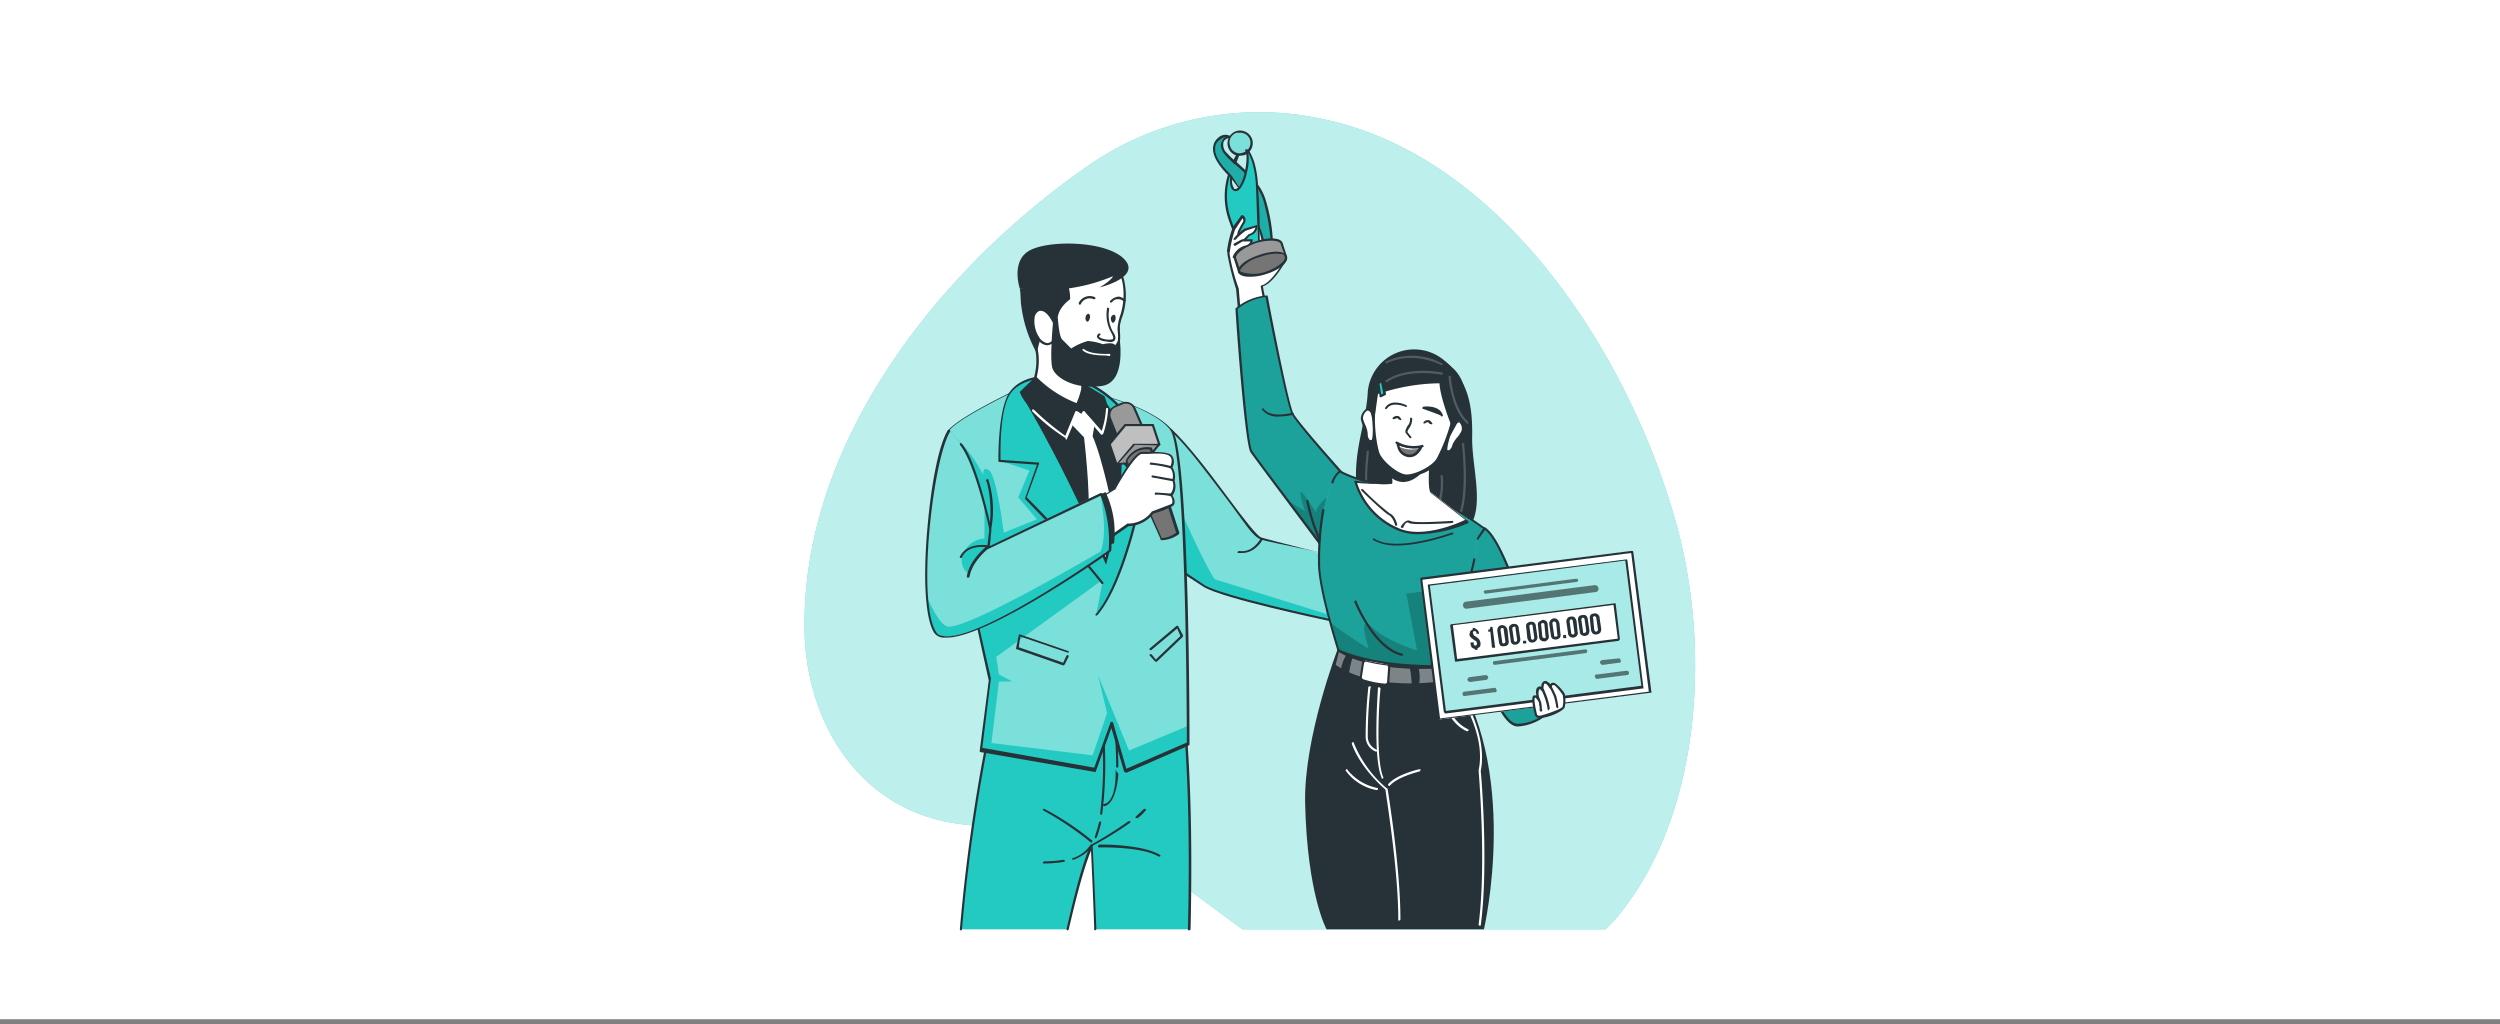 <svg xmlns="http://www.w3.org/2000/svg" xmlns:xlink="http://www.w3.org/1999/xlink" viewBox="0 0 467 191.3"><rect x="0" y="0" width="467" height="191.3" fill="#808080" stroke="none"/><defs><clipPath id="clip-path"><path d="M218.8,80.3c5.6,5.2,15,19.7,16.9,20.3s14.8,3.8,14.8,3.8.7,6.8-2.1,11.4c0,0-20-4.2-23.5-6.4s-9.6-6.4-9.6-6.4Z" style="fill:none"/></clipPath><clipPath id="clip-path-2"><path d="M192.6,71.5s-12.9,5.9-15.3,8.8,7.6,46.6,7.6,46.6l-1.7,13.2,21.3,3.7,3.2-8.7,2.5,8.9,11.8-5.1s0-54.5-3.2-58.6S203.9,72.4,192.6,71.5Z" style="fill:none"/></clipPath><clipPath id="clip-path-3"><path d="M177.3,80.3c-3.3,5.2-6.3,32.2-2.6,37.7s32.6-15.3,32.6-15.3a24.1,24.1,0,0,0-1.6-10.6l-21,10,.3-3.4s-2.7-12.7-5.5-15.9" style="fill:none"/></clipPath><clipPath id="clip-path-4"><path d="M237.6,45.7a35.2,35.2,0,0,0-1.3-7.9c-1.1-4.3-5.4-7-7.2-8.9s-.4-3.5.8-3.2-.8-.8-2.2.2-1.6,3.2,1.6,6.3,6.6,10.4,6.7,13.5Z" style="fill:none"/></clipPath><clipPath id="clip-path-5"><path d="M233.7,26.1a2.1,2.1,0,0,1-1.4,2.7,2.1,2.1,0,0,1-2.7-1.4,2.1,2.1,0,0,1,1.4-2.7A2.2,2.2,0,0,1,233.7,26.1Z" style="fill:none"/></clipPath><clipPath id="clip-path-6"><path d="M252.4,90.4s-9.8-11.2-10.9-13.1-4.9-22-4.9-22a9.8,9.8,0,0,0-5.6,2.4s1.6,25,2.8,26.6,14,18.8,14,18.8Z" style="fill:none"/></clipPath><clipPath id="clip-path-7"><path d="M247.2,95.2a51.5,51.5,0,0,0-.8,9.8c-.1,5.5,4.5,19.3,4.5,19.3a66.8,66.8,0,0,0,18.4,3.9s4.3-13.9,6.7-22.6c1-3.9,1.6-6.7,1.3-6.9-13.7-10-20.1-6.8-27-10.7a3.5,3.5,0,0,0-1.4,2" style="fill:none"/></clipPath><clipPath id="clip-path-8"><path d="M261.1,82.8h0a1.1,1.1,0,0,0,.1.5,2.2,2.2,0,0,0,2,1.8c1.5.2,2.3-1.8,2.3-1.8A5.6,5.6,0,0,1,261.1,82.8Z" style="fill:none"/></clipPath><clipPath id="clip-path-9"><path d="M275.4,104.5a30.3,30.3,0,0,1-2.9,8.3c3.4,7.2,7,22.8,11,22.6a8.5,8.5,0,0,0,6.3-3.1s-7.5-30.4-12.5-33.6a19.9,19.9,0,0,0-1.2,1.9" style="fill:none"/></clipPath></defs><title>Perks</title><g id="Plant"><rect width="467" height="190.39" style="fill:#fff"/><g id="freepik--background-simple--inject-2"><g style="opacity:0.7;isolation:isolate"><path d="M157,60.8s-11.7,30.1,4.7,60.3,50,46.3,77,60,55,7,68.3-15.4-4.9-38.4-5-70.3S306.8,55,289.5,28,229.8-5,197.7,15,157,60.8,157,60.8Z" style="fill:#fff"/></g><path d="M178.5,153.8c5.9.9,12.1.8,18.1,1.6,15.1,1.9,24.6,10.3,35.5,18.2h67.8l1.5-1.5c16.5-19,18.2-50.8,11.8-74-8.5-31-32.1-68.6-65.8-75.8a56,56,0,0,0-43.3,8.1c-28.1,19.1-54.7,52.2-53.8,87.9C150.8,135.4,160.8,151.2,178.5,153.8Z" style="fill:#23cac2"/><g style="opacity:0.7;isolation:isolate"><path d="M178.5,153.8c5.9.9,12.1.8,18.1,1.6,15.1,1.9,24.6,10.3,35.5,18.2h67.8l1.5-1.5c16.5-19,18.2-50.8,11.8-74-8.5-31-32.1-68.6-65.8-75.8a56,56,0,0,0-43.3,8.1c-28.1,19.1-54.7,52.2-53.8,87.9C150.8,135.4,160.8,151.2,178.5,153.8Z" style="fill:#fff"/></g></g><g id="freepik--character-1--inject-2"><path d="M218.8,80.3c5.6,5.2,15,19.7,16.9,20.3s14.8,3.8,14.8,3.8.7,6.8-2.1,11.4c0,0-20-4.2-23.5-6.4s-9.6-6.4-9.6-6.4Z" style="fill:#23cac2"/><g style="clip-path:url(#clip-path)"><g style="opacity:0.4;isolation:isolate"><path d="M247.8,114.7l-20.9-6.5c-1.9-2.7-6.9-14-6.9-14L217,92l1.8-11.7c5.6,5.2,15,19.7,16.9,20.3s14.8,3.8,14.8,3.8h0C246.7,107,247.8,114.7,247.8,114.7Z" style="fill:#fff"/></g></g><path d="M248.4,116h-.1c-.8-.2-20-4.2-23.5-6.4s-9.6-6.4-9.6-6.4-.1-.1-.1-.2l3.5-22.7v-.2h.2c3,2.8,7,8,10.4,12.6s5.6,7.4,6.4,7.7,14.8,3.8,14.9,3.8.1.1.1.2.7,6.9-2.2,11.5Zm-32.9-13.1,9.5,6.4c3.3,2,21.5,5.9,23.3,6.3,2.5-4.2,2.1-10,2-11s-13-3.2-14.7-3.8-3.1-3.2-6.6-7.8-7.1-9.5-10.1-12.3Z" style="fill:#263238"/><path d="M186.6,128.1a333.7,333.7,0,0,0-7.1,45.5h19.9s2.4-11.1,4.5-15.7c0,0,.4,7.8.7,15.7h17.5c.9-35.4-2-48.4-2-48.4Z" style="fill:#23cac2"/><path d="M199.4,173.8h0l-.2-.2c.1-.1,2.4-11.2,4.5-15.7l.3-.2c0,.1.1.1.1.2s.4,7.9.7,15.7l-.2.2a.2.2,0,0,1-.2-.2c-.2-6.3-.5-12.5-.6-14.7-2,4.8-4.1,14.7-4.2,14.8S199.5,173.8,199.4,173.8Z" style="fill:#263238"/><path d="M179.5,173.8h0a.2.2,0,0,1-.2-.2,331.3,331.3,0,0,1,7.1-45.5l.2-.2L220,125l.3.2c0,.1,2.9,13.4,2.1,48.4-.1.1-.1.2-.3.2a.2.2,0,0,1-.2-.2c.8-32.8-1.7-46.5-2-48.1l-33.1,2.8a330.8,330.8,0,0,0-7.1,45.3A.2.2,0,0,1,179.5,173.8Z" style="fill:#263238"/><path d="M212.3,152.8h-.2a.4.4,0,0,1,.1-.3l1.5-1.4h.3a.2.2,0,0,1,0,.3,7.5,7.5,0,0,1-1.6,1.5C212.4,152.8,212.4,152.8,212.3,152.8Z" style="fill:#263238"/><path d="M216.5,160h-.1c-3.1-1.9-11-1.7-11.1-1.7a.2.2,0,0,1-.2-.2c0-.2.1-.2.2-.3s8.1-.1,11.4,1.9a.2.2,0,0,1,0,.3Z" style="fill:#263238"/><path d="M203.9,157.4h-.1a57.7,57.7,0,0,0-8.9-6,.4.4,0,0,1-.1-.3h.3A53.6,53.6,0,0,1,204,157a.2.2,0,0,1,0,.3Z" style="fill:#263238"/><path d="M195,161.3c-.1,0-.2,0-.2-.2l.2-.2a23.1,23.1,0,0,0,3.7-.3.2.2,0,0,1,.2.2c0,.1,0,.2-.2.2a22.2,22.2,0,0,1-3.7.3Z" style="fill:#263238"/><path d="M200.5,160.7l-.2-.2c-.1-.1,0-.2.1-.2a6.2,6.2,0,0,0,3.3-2.5h.1a74.9,74.9,0,0,0,7-4.4h.3a.2.2,0,0,1,0,.3,70.6,70.6,0,0,1-7,4.3,7.5,7.5,0,0,1-3.6,2.6Z" style="fill:#263238"/><path d="M204.7,156.6h-.1a.4.4,0,0,1-.1-.3,27.6,27.6,0,0,0,.8-2.7l.2-.2c.1,0,.2.2.2.3a27.6,27.6,0,0,1-.8,2.7Z" style="fill:#263238"/><path d="M205.7,152.2h0c-.1,0-.2-.2-.2-.3a68.9,68.9,0,0,0,.1-16.5.2.2,0,0,1,.2-.2l.3.2a74.8,74.8,0,0,1-.2,16.6A.2.2,0,0,1,205.7,152.2Z" style="fill:#263238"/><path d="M206.2,150.6l-.2-.2a.2.2,0,0,1,.2-.2c2-.4,2.2-4.2,2.2-5.7s.1-.2.3-.2h0c.1,0,.2.1.2.3s-.3,5.5-2.6,6Z" style="fill:#263238"/><path d="M208.7,143.4h0a.2.2,0,0,1-.2-.2c0-2.1-.1-4.3-.3-6.8,0-.2.1-.3.2-.3a.2.2,0,0,1,.2.2q.3,3.8.3,6.9A.2.2,0,0,1,208.7,143.4Z" style="fill:#263238"/><path d="M192.6,71.5s-12.9,5.9-15.3,8.8,7.6,46.6,7.6,46.6l-1.7,13.2,21.3,3.7,3.2-8.7,2.5,8.9,11.8-5.1s0-54.5-3.2-58.6S203.9,72.4,192.6,71.5Z" style="fill:#23cac2"/><g style="clip-path:url(#clip-path-2)"><g style="opacity:0.4;isolation:isolate"><path d="M210.9,140.2l-5.8-14.1,1.7,7.1-2.7,7.9-18.9-2.3,1.4-11.5h2.5l-2.5-1.3-.5-3.3,20.7-15c3.3-2.5,5.7-13,5.7-13l-13.8,6.9L195,96.5l-3.4-3.6,2.3-6.4-7.3-.5,5.7,1.9-2.1,5,3.5,4.1-6.2,2.5s-1.3-10.6-2.7-11.6-1.1.8-1.1.8c-2.6-4.7-4.8-6.9-6.7-7.9l.3-.5c2.4-2.9,15.3-8.8,15.3-8.8,11.3.9,23,4.6,26.2,8.8s3.1,43.5,3.1,55.3Z" style="fill:#fff"/></g></g><path d="M210.2,144.2H210l-2.4-8.2-2.9,8.1c0,.1-.1.2-.2.1l-21.3-3.7a.2.2,0,0,1-.2-.2l1.7-13.2c-.5-2.3-10-43.8-7.6-46.7s14.9-8.6,15.4-8.9h.1c11.7.9,23.2,4.8,26.4,8.9s3.2,56.5,3.2,58.7l-.2.2-11.7,5.1Zm-2.5-9.3h.2l2.5,8.7,11.3-4.9c0-3-.1-54.4-3.1-58.4s-14.4-7.8-26-8.7c-.8.4-12.9,6-15.2,8.7s4.9,34.3,7.7,46.4h0l-1.6,13,20.9,3.7,3.1-8.6Z" style="fill:#263238"/><path d="M205.9,108.9a204.9,204.9,0,0,0-14.3-16l2.3-6.4-7.3-.5s-.1-9.4,2-12.6,7-3.1,7-3.1,11.6-2.7,19.4,14.9l-4.9,1.2,3.5,4s-3.2,17.8-8.8,24.3" style="fill:#23cac2"/><path d="M204.8,115h-.1a.2.2,0,0,1,0-.3c5.2-6.1,8.4-22.7,8.7-24.1l-3.5-3.9c0-.1-.1-.2,0-.2s0-.1.1-.2l4.7-1.2c-7.6-16.9-19-14.5-19.1-14.5h0c-.1,0-4.9,0-6.9,3s-1.8,11-1.8,12.3l7,.5h.2v.2l-2.3,6.3a194.9,194.9,0,0,1,14.3,15.9c.1.1,0,.2-.1.3h-.2c-5.9-7.5-14.3-15.8-14.3-15.9v-.2l2.2-6.2-7-.5a.2.2,0,0,1-.2-.2c0-.4-.1-9.5,2-12.7s6.6-3.2,7.1-3.2h0c.7-.1,12.1-2.1,19.6,15,.1,0,.1.1,0,.2H215l-4.5,1.2,3.3,3.7v.2c0,.2-3.2,17.9-8.8,24.4Z" style="fill:#263238"/><path d="M190.5,73.2a262.7,262.7,0,0,1,16.1,32.3s8.8-29.9-4.2-32.9Z" style="fill:#263238"/><path d="M193.1,63.7s2.1,3.7-.8,9.8A16.9,16.9,0,0,0,203,75.3a10.2,10.2,0,0,1-.2-7.4C204.2,64.3,196.2,59.7,193.1,63.7Z" style="fill:#fff"/><path d="M200.4,75.8a18.5,18.5,0,0,1-8.2-2.1.4.4,0,0,1-.1-.3c2.8-5.9.8-9.6.8-9.6v-.2c1.8-2.3,4.9-1.9,7.2-.6s3.6,3.1,2.9,5a9.8,9.8,0,0,0,.2,7.2c0,.1,0,.2-.1.2H203Zm-7.8-2.4a16.6,16.6,0,0,0,10.1,1.8,10.1,10.1,0,0,1-.1-7.3c.6-1.7-.9-3.5-2.7-4.5s-5-1.6-6.6.3C193.7,64.4,195.1,68,192.6,73.4Z" style="fill:#263238"/><path d="M192.3,58.4c-.9-9,1.9-10.1,4.8-10.9,4.7-1.2,12.1.3,12.8,5.4s-.7,6-.9,8,.6,2.2-.8,5.6-2.5,5.8-6.4,4.6a12.6,12.6,0,0,1-3.3-1.6" style="fill:#fff"/><path d="M203.3,71.5a3.9,3.9,0,0,1-1.5-.2,13.5,13.5,0,0,1-3.4-1.7.2.2,0,0,1-.1-.3h.3a12.6,12.6,0,0,0,3.3,1.6c3.7,1.2,5.2-2.4,6.1-4.5a7.6,7.6,0,0,0,.8-4.4,4,4,0,0,1,0-1.1,9.5,9.5,0,0,1,.4-1.8,12.6,12.6,0,0,0,.5-6.2,5.5,5.5,0,0,0-2.6-3.8c-2.5-1.7-6.7-2.2-9.9-1.4s-5.6,1.5-4.7,10.7c0,.1-.1.2-.2.3a.2.2,0,0,1-.2-.2c-.9-9.6,2.3-10.5,4.9-11.2a13.8,13.8,0,0,1,10.4,1.5,5.7,5.7,0,0,1,2.7,4.1,12.3,12.3,0,0,1-.5,6.4,7.5,7.5,0,0,0-.4,1.6V62a8.4,8.4,0,0,1-.8,4.6C207.6,68.4,206.3,71.5,203.3,71.5Z" style="fill:#263238"/><path d="M201.7,56.9h-.1a.4.4,0,0,1-.1-.3,2.3,2.3,0,0,1,3-1.1c.1.1.2.2.1.3s-.2.1-.3.1a1.8,1.8,0,0,0-2.4.9C201.9,56.9,201.8,56.9,201.7,56.9Z" style="fill:#263238"/><path d="M207.6,56.5h-.2c-.1-.1-.1-.3,0-.3a2.4,2.4,0,0,1,1.6-.8,2.4,2.4,0,0,1,1.2.6c.1.1.1.3,0,.3a.2.2,0,0,1-.3,0,1.4,1.4,0,0,0-.9-.4,1.3,1.3,0,0,0-1.3.6Z" style="fill:#263238"/><path d="M203.6,59.4c-.1.4-.3.7-.5.7a.7.7,0,0,1-.3-.8.7.7,0,0,1,.5-.7C203.5,58.6,203.7,59,203.6,59.4Z" style="fill:#263238"/><path d="M208.4,59.6c-.1.4-.3.7-.5.7s-.4-.4-.4-.8.3-.7.6-.7S208.4,59.2,208.4,59.6Z" style="fill:#263238"/><path d="M190.5,53.9c.2,1.1.1,2.3.3,3.4a24.2,24.2,0,0,0,2.9,8.7s.8-5.7,3.9-6.7c0,0,0-1.7,2.3-3.4a8.4,8.4,0,0,0-.4-2.7Z" style="fill:#263238"/><path d="M207,57.7a6.8,6.8,0,0,0,.6,4.2c1.2,1.9.2,2.1-1.6,1.6s-.7-1-.7-1" style="fill:#fff"/><path d="M207.4,63.9l-1.4-.2c-.7-.2-1-.5-1.1-.8a1,1,0,0,1,.3-.6h.3c.1.1.1.3,0,.3l-.2.2c0,.1.1.3.8.5s1.7.2,1.8,0,.1-.4-.4-1.3a6.8,6.8,0,0,1-.7-4.4c0-.1.1-.2.2-.1a.2.2,0,0,1,.2.2,6.5,6.5,0,0,0,.6,4.1c.6.9.7,1.4.4,1.8A1,1,0,0,1,207.4,63.9Z" style="fill:#263238"/><path d="M197.1,60.7s-1.2-3.3-3-2.8-1.1,4.3.2,5.7,2.3.3,2.3.3" style="fill:#fff"/><path d="M195.6,64.5h0a2.2,2.2,0,0,1-1.5-.8,5.8,5.8,0,0,1-1.2-4.7,1.8,1.8,0,0,1,1.1-1.3c2-.5,3.2,2.7,3.3,2.9s-.1.2-.2.3a.2.2,0,0,1-.2-.2c-.1,0-1.2-3-2.8-2.6a1.6,1.6,0,0,0-.8,1,5.5,5.5,0,0,0,1.1,4.3,2.5,2.5,0,0,0,1.2.7h0a1.4,1.4,0,0,0,.9-.4.2.2,0,0,1,.3,0V64A2.2,2.2,0,0,1,195.6,64.5Z" style="fill:#263238"/><path d="M197.6,59.3s.2,3.5.8,4.1l1.7,1.7a11.5,11.5,0,0,1,3.1-1.4,9.9,9.9,0,0,1,2.8.6s2-.5,2.3.2a2.9,2.9,0,0,0,.7-2.2s1.8,9.1-3.2,9.8-8.6-1.5-9.2-3.3.2-9.6.2-9.6Z" style="fill:#263238"/><path d="M206.5,66.4c-1.2,0-3.3-.1-4.2-.9a.5.5,0,0,1-.1-.3h.3c1.2,1.1,4.7.9,4.7.9a.2.2,0,0,1,.2.2c0,.1,0,.2-.2.2Z" style="fill:#fff"/><path d="M190.5,53.9s-1.8-5.3,2-7.2S206.7,45,210,48.4s-4.6,5.3-4.6,5.3,2.2-1.3,2.5-2.1A33.4,33.4,0,0,1,190.5,53.9Z" style="fill:#263238"/><path d="M193.5,70.3a21.7,21.7,0,0,0,7.6,5,15.1,15.1,0,0,0,1.1-3.8l4.1,2.5a6.7,6.7,0,0,1,.2,5.2l-4.8-2.8-3.4,4s-6.6-3.5-7.8-7.2Z" style="fill:#263238"/><path d="M199.1,81.9c-.1,0-.1,0-.1-.1a34.8,34.8,0,0,1-6.2-5v-.3h.3a47.9,47.9,0,0,0,5.9,4.9l1.9-4.6h.3l.8.5.3-.5h.1c.1,0,.2,0,.2.1l3.2,3.6a16.4,16.4,0,0,0,.8-4.1.2.2,0,1,1,.4,0,18.4,18.4,0,0,1-.9,4.6l-.2.2h-.2l-3.2-3.7-.2.4a.1.1,0,0,1-.1.1H202l-.8-.5-1.9,4.5-.2.2Z" style="fill:#fff"/><path d="M200.1,79.2l2.4,2.5s1.2,10.2.8,14.8l3.2,7.6,1.6-7.8s-2.1-10.6-4-14.8l.4-2.4-2-2.3-.4.7-1-.6Z" style="fill:#fff"/><path d="M198.7,124.3h-.1l-8.6-3a.2.2,0,0,1-.2-.2l.5-2.4c0-.1,0-.1.1-.2h.1l9,3.1c.1,0,.2.2.2.3h-.3l-8.8-3-.3,2,8.3,2.9.6-1.3c.1-.1.2-.2.3-.1a.2.2,0,0,1,.1.3l-.7,1.4Z" style="fill:#263238"/><path d="M215.9,123.6h-.1l-1-1.1a.2.2,0,0,1,0-.3h.3l.8,1,4.6-4.4-.6-1.4-4.8,4a.2.2,0,0,1-.3,0c-.1-.1-.1-.3,0-.3l5-4.2h.2a.1.1,0,0,1,.1.1l.9,1.7a.4.4,0,0,1-.1.3l-4.8,4.6Z" style="fill:#263238"/><path d="M208.8,82.1,207.3,78a1.8,1.8,0,0,1,.7-2l2-.8a1.8,1.8,0,0,1,1.9,1l1.6,3.7Z" style="fill:#999"/><path d="M208.8,82.3h-.2l-1.5-4.1a1.9,1.9,0,0,1,.8-2.2,7.2,7.2,0,0,1,2-.9,2,2,0,0,1,2.2,1.1l1.6,3.7c.1.1,0,.2-.1.3l-4.7,2.2Zm1.6-6.9H210l-1.9.8a1.6,1.6,0,0,0-.6,1.8l1.5,3.8,4.2-2-1.5-3.5A1.4,1.4,0,0,0,210.4,75.4Z" style="fill:#263238"/><polygon points="207.2 82.9 210.2 79.4 215.3 79.4 216.5 83 212.7 85.2 208.5 86.8 207.2 82.9" style="fill:#bfbfbf"/><path d="M208.4,87.1,207,82.9l3.1-3.7h5.4l1.3,3.9-4,2.2Zm-.9-4.1,1.2,3.5,3.9-1.5,3.7-2.1-1.1-3.3h-4.9Z" style="fill:#263238"/><polygon points="208.5 86.8 211.9 82.9 216.5 83 213.9 86.2 208.5 86.8" style="fill:#999"/><path d="M208.5,87h-.2c0-.1,0-.2.1-.2l3.3-3.9h5v.2l-2.6,3.2h-.2l-5.3.6Zm3.5-3.9-3,3.4,4.8-.5,2.3-2.8Z" style="fill:#263238"/><path d="M210.4,86.1a4.2,4.2,0,0,1,4.6-2.3l5,15.8a5.2,5.2,0,0,1-3.1,1.1Z" style="fill:#757575"/><path d="M217.3,100.9h-.5v-.2l-6.5-14.5V86a4.4,4.4,0,0,1,4.8-2.4c.1,0,.1,0,.1.1l5.1,15.8a.4.4,0,0,1-.1.3A5.9,5.9,0,0,1,217.3,100.9Zm-.3-.4a4.5,4.5,0,0,0,2.7-1L214.8,84a4,4,0,0,0-4.2,2.1Z" style="fill:#263238"/><path d="M202.4,94.7l5.7-3.3s3.8-6.9,5.2-6.9,4.8-.2,5.5.7,0,2,0,2a3.2,3.2,0,0,1,.4,2.5,2.8,2.8,0,0,1-.4,2.7s1,1.4,0,2l-3.4,1.3a6.2,6.2,0,0,1-4.7,2.3l-5.6,3.9Z" style="fill:#fff"/><path d="M205.1,102.1h-.2l-2.7-7.2a.4.4,0,0,1,.1-.3l5.7-3.2c.7-1.3,3.8-7,5.3-7h1.1c2.2,0,4,.1,4.5.7a2,2,0,0,1,.1,2.2,3.2,3.2,0,0,1,.4,2.5,3,3,0,0,1-.4,2.8,1.8,1.8,0,0,1,.4,1.4c-.1.3-.2.5-.5.6a14,14,0,0,1-3.4,1.3,6.2,6.2,0,0,1-4.7,2.4l-5.6,3.9Zm-2.4-7.3,2.5,6.8,5.4-3.8h.2a5.5,5.5,0,0,0,4.4-2.3h.1l3.4-1.3c.2-.1.3-.2.3-.4a1.6,1.6,0,0,0-.4-1.2v-.3a2.5,2.5,0,0,0,.4-2.5c-.1-.1-.1-.1,0-.2a2.5,2.5,0,0,0-.4-2.2v-.2c0-.1.6-1.2,0-1.9s-2.7-.6-4.2-.5h-1.1c-1,0-3.6,4.1-5,6.7h-.1Z" style="fill:#263238"/><path d="M205.6,92.4l.9-.5a17.6,17.6,0,0,1,1.6,9.6l-4,1Z" style="fill:#263238"/><path d="M177.3,80.3c-3.3,5.2-6.3,32.2-2.6,37.7s32.6-15.3,32.6-15.3a24.1,24.1,0,0,0-1.6-10.6l-21,10,.3-3.4s-2.7-12.7-5.5-15.9" style="fill:#23cac2"/><g style="clip-path:url(#clip-path-3)"><g style="opacity:0.4;isolation:isolate"><path d="M205.6,103s-25.6,15.1-28.7,14c-1.2-.4-2.5-2.8-3.8-5.5-.7-10.1,1.7-27.2,4.2-31.2l2.2,2.5c1.7,1.9,3.3,7.4,4.4,11.4v6.4a4.5,4.5,0,0,0-3.9,2.7,3,3,0,0,0,.7,3.7,28.6,28.6,0,0,1,4.2-5l20.6-9.8C206,94.8,206.8,99.7,205.6,103Z" style="fill:#fff"/></g></g><path d="M176.9,119.1h-.8a2.2,2.2,0,0,1-1.6-.9c-1.6-2.5-2.1-9.6-1.3-19.1s2.3-16.3,3.9-18.8h.3a.4.4,0,0,1,.1.3c-3.2,5-6.3,32-2.6,37.5.2.4.6.6,1.3.7,6.5,1.2,29.4-14.9,30.9-16a23.5,23.5,0,0,0-1.5-10.2l-20.9,9.9h-.2c0-.1-.1-.1-.1-.2l.4-3.4c-.1-.7-2.8-12.7-5.5-15.8v-.3h.3c2.9,3.3,5.5,15.5,5.6,16.1h0l-.3,3.1,20.7-9.9h.3a26.1,26.1,0,0,1,1.7,10.7c-.1.1-.1.1-.1.2S184.7,119.1,176.9,119.1Z" style="fill:#263238"/><path d="M218.8,87.5h-.1a18.8,18.8,0,0,0-3.8-.7c-.1,0-.2-.1-.1-.2a.2.2,0,0,1,.2-.2c3.2.4,3.9.7,3.9.8s.1.2.1.3Z" style="fill:#263238"/><path d="M219.2,89.9h-.1l-3.8-.7a.2.2,0,0,1,0-.4l3.9.7a.2.2,0,0,1,.2.2C219.3,89.8,219.3,89.9,219.2,89.9Z" style="fill:#263238"/><path d="M218.8,92.7h0a14.3,14.3,0,0,0-2.9-.3c-.1.1-.2,0-.2-.2a.2.2,0,0,1,.2-.2l2.9.2.2.3A.2.2,0,0,1,218.8,92.7Z" style="fill:#263238"/><path d="M185,98.9h0l-.2-.2c.7-5.2-.5-8.9-.6-8.9s.1-.3.2-.3h.2a19,19,0,0,1,.6,9.1Z" style="fill:#263238"/><path d="M180.8,107.9h0a.2.2,0,0,1-.2-.2c.4-2.6,2.6-4.7,3.5-5.5-1-.1-3.5-.1-4.4,1.9-.1.2-.2.2-.3.1s-.2-.1-.1-.2c1.4-2.9,5.4-2.1,5.4-2.1s.1.1.2.2v.2c-.1,0-3.3,2.4-3.8,5.5C181,107.9,180.9,107.9,180.8,107.9Z" style="fill:#263238"/><path d="M232,103.3h-.7c-.1,0-.2-.1-.1-.2l.2-.2c2.6.5,4-2.2,4.1-2.3h.3a.2.2,0,0,1,0,.3S234.5,103.3,232,103.3Z" style="fill:#263238"/><path d="M252.7,107.3a13,13,0,0,0-.3-1.8l-2-.4s-3.5,3.4-1.5,9.6l1.6.5S253.3,114.6,252.7,107.3Z" style="fill:#263238"/><path d="M256.3,107.6l-4.6-1.2a8.5,8.5,0,0,0-1.5,6.6l5.1.4" style="fill:#fff"/><path d="M255.3,113.7h0l-5.2-.5-.2-.2c-.5-4.3,1.5-6.6,1.6-6.7h.2l4.6,1.2c.1,0,.2.2.2.3h-.3l-4.4-1.2a8.5,8.5,0,0,0-1.5,6.2l5,.4c.2,0,.2.1.2.3A.2.2,0,0,1,255.3,113.7Z" style="fill:#263238"/><path d="M255.3,108a2.7,2.7,0,0,1,.9-1.2,5.7,5.7,0,0,1,1.6-1.1,7.6,7.6,0,0,1,2-.6l1.8-.4,1.2-.4,2.2-1a1,1,0,0,1,.2,1.6l-.8.6-1.5.7a1.2,1.2,0,0,0-.7.5v.3h0a1.1,1.1,0,0,0,0,.8l.2.2h0l.2.2a3.9,3.9,0,0,0,1.1.6h0a4.9,4.9,0,0,0,1.7.6h0l.7.2,1.7.3H269l1.2.3c1.1.2,1.8.7,1.5,1.3s-.8.5-1.7.4l-1.3-.2h-2.9l-.2.4c-.1,0,.1.2.4.3h0a10.6,10.6,0,0,0,2.5.9l1.2.4,1.1.3c1.8.4,1,1.5.3,1.7a5.4,5.4,0,0,1-1.9-.3l-1.2-.3-.6-.2-2.2-.4H265l-.3.5.2.2h0a10.7,10.7,0,0,0,2.1,1.3l1.2.5c.6.3.8.5.8.9s-.8.7-1.6.5a6.4,6.4,0,0,1-1.8-.6h0l-.3-.2a6,6,0,0,0-1.6-.8h-.4l-.4.2.4.3h0a6.3,6.3,0,0,0,1.2,1.1h0l1,.8a1.1,1.1,0,0,1,.3.7c-.2.5-.7.4-1.4.2l-1-.6-.7-.6a7.1,7.1,0,0,0-1.4-1l-.6-.4-1.6-.9H259l-1.5-.5a7.5,7.5,0,0,1-2.8-1.8c-.5-.5-.5-1.6-.4-2.8" style="fill:#fff"/><path d="M265.2,120.6l-.8-.2-1.2-.6a4.6,4.6,0,0,1-.7-.7,6,6,0,0,0-1.3-.9l-.2-.2-.4-.2-1.6-1h-.1l-1.5-.5a7.7,7.7,0,0,1-2.8-1.9c-.5-.5-.6-1.5-.5-2.9l.3-.2c.1,0,.2.1.2.3a3.1,3.1,0,0,0,.3,2.5,6.8,6.8,0,0,0,2.6,1.8l1.6.5h.1l1.6.9.4.3h.2a7.1,7.1,0,0,1,1.4,1,1.3,1.3,0,0,0,.7.6l1,.6c.4.1.8.2.9.1h.2a.8.8,0,0,0-.2-.5l-1-.8-1.3-1.1-.4-.4V117h.1l.4-.2h.5l1.7.8.3.2a4.8,4.8,0,0,0,1.8.6,1.5,1.5,0,0,0,1.2-.1c.1,0,.1-.1.1-.2s-.1-.4-.7-.7a3.4,3.4,0,0,1-1.2-.6,7.4,7.4,0,0,1-2.1-1.3h-.3a.2.2,0,0,1,0-.3l.4-.5h.4l2.1.4.6.2h.7l.5.2a7.4,7.4,0,0,0,1.9.3.9.9,0,0,0,.6-.7c0-.3-.4-.5-1-.6l-1.1-.3-1.2-.4a12.5,12.5,0,0,1-2.5-.9c-.4-.2-.5-.3-.5-.5h0V112l.2-.2h3l1.2.2h.1c1,.1,1.3.2,1.5-.3s.1-.3,0-.3-.3-.5-1.4-.7l-1.2-.3h-1.2L266,110l-.7-.2a6.4,6.4,0,0,1-1.8-.6l-1.2-.7-.2-.2h0l-.2-.3a1.1,1.1,0,0,1,0-.8h0c0-.1.1-.2.1-.3h.1a1.8,1.8,0,0,1,.7-.5l.5-.2,1-.5.8-.6c.2-.2.3-.4.2-.6a.9.9,0,0,0-.3-.6l-2.1,1-1.2.4-1.8.4a6.6,6.6,0,0,0-2,.6,5.7,5.7,0,0,0-1.6,1.1,4.4,4.4,0,0,0-.8,1.1h-.3c-.1-.1-.2-.2-.1-.3a3.8,3.8,0,0,1,.9-1.3,7.8,7.8,0,0,1,1.8-1.1,6.6,6.6,0,0,1,2-.6l1.8-.4,1.1-.4,2.2-1h.2a1.8,1.8,0,0,1,.7.9,1.3,1.3,0,0,1-.4,1,2.4,2.4,0,0,1-.9.6l-1,.5-.5.3c-.2,0-.4.2-.6.4v.2h0c-.1.2,0,.4,0,.6s.1.1.1.2h.2a2.7,2.7,0,0,0,1,.6l1.8.6.7.2,1.6.2,1.3.2,1.2.2c1,.3,1.5.6,1.7,1a.8.8,0,0,1,0,.7c-.4.7-1,.7-1.9.5h-.1l-1.2-.2h-2.8v.2h.2a11.7,11.7,0,0,0,2.4.9l1.2.4,1.1.3c1.1.2,1.3.6,1.3,1a1.3,1.3,0,0,1-.9,1.1,4.8,4.8,0,0,1-2.1-.3l-.5-.2h-.7l-.6-.2-2.1-.4h-.1v.2h0l2,1.3,1.2.5c.6.3,1,.5,1,1.2s-.1.3-.2.5a2.1,2.1,0,0,1-1.6.1,6,6,0,0,1-1.9-.6l-.3-.3-1.6-.7h-.4l.2.2,1.2,1,1,.9a1,1,0,0,1,.4.9.8.8,0,0,1-.4.4ZM262.4,108h0Z" style="fill:#263238"/><path d="M259.3,111.2a.2.2,0,0,1-.2-.2c-.1-.1,0-.2.1-.2,2.3-.2,2.8-2.5,2.9-2.6a.2.2,0,1,1,.4,0c0,.1-.7,2.8-3.2,3Z" style="fill:#263238"/></g><g id="freepik--character-2--inject-2"><path d="M270.2,67.7c4.1,3.6,4.9,8.2,4.8,13.9s2.4,12.9-.6,17-18.9,3.3-20.6-4.9,1.4-14.2,1.7-20.5A8.7,8.7,0,0,1,270.2,67.7Z" style="fill:#263238"/><g style="opacity:0.2;isolation:isolate"><path d="M271.8,97.7h-.1a.2.2,0,0,1,0-.3c2.7-2.8,1.4-14.3,1.4-14.4s0-.3.2-.3l.2.2c0,.5,1.4,11.8-1.5,14.8Z" style="fill:#fff"/></g><g style="opacity:0.2;isolation:isolate"><path d="M267.9,95.7h-.1a.2.2,0,0,1,0-.3c1.7-1.9,1.3-6.5,1.3-6.5a.2.2,0,0,1,.2-.2l.2.2c.1.2.4,4.7-1.4,6.8Z" style="fill:#fff"/></g><g style="opacity:0.2;isolation:isolate"><path d="M255.5,93.2a.2.2,0,0,1-.2-.2c-.7-3,0-8.4,0-8.6a.2.2,0,0,1,.2-.2c.2,0,.2.1.2.3s-.7,5.5,0,8.4c.1.2,0,.3-.1.3Z" style="fill:#fff"/></g><path d="M231.7,60.4l-.5-6.5a39.2,39.2,0,0,1-1.7-6.3c-.4-2.5,4.3-6.6,5.6-6.6s2.7,7.1,2.7,7.1l2.2.8s-2.3,4.1-4.3,4.6l.8,4.7Z" style="fill:#fff"/><path d="M231.7,60.6h-.1c-.1-.1-.1-.1-.1-.2l-.6-6.4a51.9,51.9,0,0,1-1.6-6.4c-.2-1.4,1-3,1.8-3.9s3.2-2.9,4-2.9,1.1.4,2,3.7c.5,1.5.8,3,.9,3.4l2,.8h.2c0,.1,0,.1-.1.2s-2.1,3.9-4.2,4.6l.9,4.5c0,.1-.1.2-.2.3l-4.8,2.2Zm3.4-19.4c-.6,0-2.3,1.1-3.7,2.8s-1.8,2.7-1.7,3.5a34.4,34.4,0,0,0,1.7,6.4h0l.5,6.2,4.4-2.1-.8-4.5a.2.2,0,0,1,.2-.2c1.6-.4,3.5-3.5,4-4.3l-2-.7c-.1,0-.1-.1-.1-.2C236.9,44.7,235.8,41.2,235.1,41.2Z" style="fill:#263238"/><path d="M237.6,45.7a35.2,35.2,0,0,0-1.3-7.9c-1.1-4.3-5.4-7-7.2-8.9s-.4-3.5.8-3.2-.8-.8-2.2.2-1.6,3.2,1.6,6.3,6.6,10.4,6.7,13.5Z" style="fill:#23cac2"/><g style="clip-path:url(#clip-path-4)"><g style="opacity:0.2;isolation:isolate"><g style="opacity:0.7"><path d="M237.6,45.7a35.2,35.2,0,0,0-1.3-7.9c-1.1-4.3-5.4-7-7.2-8.9s-.4-3.5.8-3.2-.8-.8-2.2.2-1.6,3.2,1.6,6.3,6.6,10.4,6.7,13.5Z"/></g></g></g><path d="M237.6,45.9H236c-.2,0-.3-.1-.3-.2,0-2.9-3.4-10.2-6.6-13.3-1.7-1.8-2.6-3.4-2.5-4.8a2.6,2.6,0,0,1,1-1.9,1.9,1.9,0,0,1,2.5-.1v.2h-.2a1.4,1.4,0,0,0-1.3.6,2.1,2.1,0,0,0,.7,2.3,11.7,11.7,0,0,0,1.6,1.5c2,1.8,4.7,4.1,5.6,7.4a31.1,31.1,0,0,1,1.3,8v.2Zm-1.4-.4h1.2a40,40,0,0,0-1.3-7.7c-.8-3.1-3.5-5.5-5.4-7.1a13.6,13.6,0,0,1-1.7-1.6c-.9-1-1.2-2-.7-2.8a1.1,1.1,0,0,1,.8-.7,1.9,1.9,0,0,0-1.2.5,1.8,1.8,0,0,0-.9,1.6c-.1.8.3,2.3,2.4,4.4S235.9,42.3,236.2,45.5Z" style="fill:#263238"/><path d="M230.7,30.4l-.2-.2a7,7,0,0,1,.9-1.7C231.4,28.6,231,29.4,230.7,30.4Z" style="fill:#23cac2"/><path d="M230.7,30.6h-.2l-.2-.2c0-.1-.1-.2,0-.3l.9-1.7h.3a.4.4,0,0,1,.1.3l-.7,1.9Z" style="fill:#263238"/><path d="M233.7,26.1a2.1,2.1,0,0,1-1.4,2.7,2.1,2.1,0,0,1-2.7-1.4,2.1,2.1,0,0,1,1.4-2.7A2.2,2.2,0,0,1,233.7,26.1Z" style="fill:#23cac2"/><g style="clip-path:url(#clip-path-5)"><g style="opacity:0.4;isolation:isolate"><path d="M233.7,26.1a2.1,2.1,0,0,1-1.4,2.7,2.1,2.1,0,0,1-2.7-1.4,2.1,2.1,0,0,1,1.4-2.7A2.2,2.2,0,0,1,233.7,26.1Z" style="fill:#fff"/></g></g><path d="M231.6,29.1a1.8,1.8,0,0,1-1-.2,2.4,2.4,0,0,1,.3-4.4,2.4,2.4,0,0,1,3,1.5h0a2.4,2.4,0,0,1-1.5,3Zm0-4.3H231a1.9,1.9,0,0,0-1.2,2.5,1.7,1.7,0,0,0,.9,1.1,1.6,1.6,0,0,0,1.5.1,1.9,1.9,0,0,0,1.3-2.4A1.9,1.9,0,0,0,231.6,24.8Z" style="fill:#263238"/><path d="M234.1,30.3a22.2,22.2,0,0,1,.7,4.3c.2,2.5.3,5.4.3,7.7s.1,3.4.1,3.4L233,46.9s-1,.5-3.3-6a13.1,13.1,0,0,1-.1-8.3l.4.5a2.9,2.9,0,0,0,.4,2.2c.4.4.8.2,1.1-.2a7.7,7.7,0,0,0,1.2-2.8,7.5,7.5,0,0,0,.1-4.2S233.1,27.5,234.1,30.3Z" style="fill:#23cac2"/><path d="M232.9,47.1h-.2c-.5-.2-1.6-1.4-3.2-6.1a13.4,13.4,0,0,1-.1-8.4.1.1,0,0,1,.1-.1h.2l.5.5v.2a2.6,2.6,0,0,0,.4,2.1h.3l.5-.3a7.5,7.5,0,0,0,1.1-2.8c.4-1.7.5-3.3.1-4.1v-.2h.4c.2.1.6.4,1.3,2.4h0a18.7,18.7,0,0,1,.7,4.4c.1,2,.3,4.6.3,7.7s.1,3.4.1,3.4,0,.2-.1.2l-2.2,1.2ZM229.7,33a13,13,0,0,0,.2,7.8c1.9,5.5,2.9,5.9,3,5.9l2.1-1.1c0-.4,0-1.7-.1-3.3s-.2-5.7-.3-7.7a18.5,18.5,0,0,0-.7-4.3h0a11,11,0,0,0-.7-1.7,9.3,9.3,0,0,1-.3,3.7,7.4,7.4,0,0,1-1.2,2.9c-.3.3-.5.5-.8.5a.7.7,0,0,1-.6-.2c-.5-.4-.6-1.2-.5-2.4Z" style="fill:#263238"/><path d="M234.5,45.2c-2.4.8-4.1,2.2-3.8,3.1l.8,2.5,8.7-2.8-.8-2.5C239.1,44.6,236.9,44.5,234.5,45.2Z" style="fill:#999"/><path d="M231.5,51c-.1,0-.2,0-.2-.1l-.8-2.5c-.4-1.1,1.4-2.5,4-3.3h0c2.5-.9,4.8-.7,5.1.3l.8,2.5c.1.1,0,.2-.1.3L231.6,51Zm3.1-5.6c-2.5.9-3.9,2.2-3.7,2.8l.8,2.3,8.3-2.7-.8-2.3c-.2-.6-2.2-.8-4.6-.1Z" style="fill:#263238"/><path d="M240.2,48c.3.9-1.4,2.2-3.8,3s-4.6.7-4.9-.2,1.4-2.3,3.8-3S239.9,47.1,240.2,48Z" style="fill:#757575"/><path d="M233.4,51.7c-1.1,0-1.9-.3-2.1-.8a.8.8,0,0,1,.1-.8c.4-.9,2-1.9,3.9-2.5a10.5,10.5,0,0,1,3.3-.6c1,.1,1.7.4,1.8.9h0c.4,1-1.3,2.5-3.9,3.3A9.5,9.5,0,0,1,233.4,51.7Zm4.9-4.3a8.3,8.3,0,0,0-2.9.6,6.5,6.5,0,0,0-3.6,2.2c-.1.2-.2.4-.1.5s2.2.9,4.6.1,3.9-2.1,3.7-2.8-.6-.5-1.4-.6Z" style="fill:#263238"/><path d="M229.4,46.9a22.7,22.7,0,0,1,1.1-4.4l1.6-2.3a1.1,1.1,0,0,1,.2,1.2l-.9,1.7-.5,3.2" style="fill:#fff"/><path d="M229.4,47.1a.2.2,0,0,1-.2-.2,19.5,19.5,0,0,1,1.1-4.5h0l1.6-2.2h.3a1.1,1.1,0,0,1,.3,1.5c-.4.6-.8,1.5-.9,1.6l-.5,3.2a.2.2,0,0,1-.2.2c-.1,0-.2-.1-.2-.3l.5-3.1h0a15.6,15.6,0,0,1,.9-1.7.6.6,0,0,0,0-.8l-1.4,2.1a23,23,0,0,0-1,4.3C229.7,47,229.6,47.1,229.4,47.1Z" style="fill:#263238"/><path d="M230.6,44.6a11.2,11.2,0,0,1,2-1.8l2.1-.6a1.7,1.7,0,0,1-1.3,1.6l-2.5,2.5" style="fill:#fff"/><path d="M230.9,46.5h-.1a.2.2,0,0,1,0-.3l2.5-2.5h.1a1.6,1.6,0,0,0,1.1-1.2l-1.8.6a10.1,10.1,0,0,0-1.9,1.7h-.3c-.1,0-.1-.2,0-.3a8.6,8.6,0,0,1,2-1.8h0l2.1-.6c.1-.1.2-.1.2,0a.1.1,0,0,1,.1.1,1.8,1.8,0,0,1-1.4,1.8l-2.4,2.5Z" style="fill:#263238"/><path d="M230.6,45.7l1.5-.8h1.7s.2.8-1.3,1.2a3.2,3.2,0,0,0-2,1.9" style="fill:#fff"/><path d="M230.5,48.2h-.1a.2.2,0,0,1-.1-.3,3.5,3.5,0,0,1,2.2-2,1.4,1.4,0,0,0,1.1-.8h-1.5l-1.3.8a.2.2,0,0,1-.3-.1.2.2,0,0,1,0-.3l1.5-.8h2c0,.1.2,1.1-1.4,1.5a3.2,3.2,0,0,0-1.9,1.8Z" style="fill:#263238"/><path d="M252.4,90.4s-9.8-11.2-10.9-13.1-4.9-22-4.9-22a9.8,9.8,0,0,0-5.6,2.4s1.6,25,2.8,26.6,14,18.8,14,18.8Z" style="fill:#23cac2"/><g style="clip-path:url(#clip-path-6)"><g style="opacity:0.2;isolation:isolate"><path d="M252.4,90.4l-4.6,12.7-1.4-1.9-5.6-7.5c-3.3-4.3-6.5-8.6-7-9.4S231,57.6,231,57.6a10.3,10.3,0,0,1,5.6-2.3s3.8,20.1,4.9,22S252.4,90.4,252.4,90.4Z"/></g><g style="opacity:0.2;isolation:isolate"><path d="M247.8,93s-.8,4.1-1.4,8.2l-5.6-7.5,3,1.8a14.4,14.4,0,0,1-.9-3.5c.2-.8,2.9,3.7,2.9,3.7A5.1,5.1,0,0,1,247.8,93Z"/></g></g><path d="M247.8,103.3h-.2c-.5-.7-12.9-17.2-14-18.8s-2.8-25.7-2.8-26.7v-.2a10.3,10.3,0,0,1,5.7-2.4h.3c0,.2,3.8,20.1,4.8,22s10.9,12.9,11,13v.2L248,103.2ZM231.2,57.7c.5,7.1,1.9,25.2,2.7,26.5s12.1,16.1,13.8,18.5l4.5-12.3c-1-1.1-9.9-11.1-10.9-13s-4.5-19.7-4.9-21.9A10.1,10.1,0,0,0,231.2,57.7Z" style="fill:#263238"/><path d="M247.2,95.2a51.5,51.5,0,0,0-.8,9.8c-.1,5.5,4.5,19.3,4.5,19.3a66.8,66.8,0,0,0,18.4,3.9s4.3-13.9,6.7-22.6c1-3.9,1.6-6.7,1.3-6.9-13.7-10-20.1-6.8-27-10.7a3.5,3.5,0,0,0-1.4,2" style="fill:#23cac2"/><g style="clip-path:url(#clip-path-7)"><g style="opacity:0.2;isolation:isolate"><path d="M275.9,105.6c-.3,1.1-.6,2.4-1,3.7-2.3,8.4-5.6,18.9-5.6,18.9a71.3,71.3,0,0,1-18.4-3.9s-1.2-3.7-2.4-8-2.2-8.6-2.1-11.3a51.5,51.5,0,0,1,.8-9.8l1.7-5.2a4.1,4.1,0,0,1,1.4-2.1c6.9,4,13.3.7,27,10.8C277.6,98.9,277,101.7,275.9,105.6Z"/></g><g style="opacity:0.2;isolation:isolate"><path d="M274.9,109.3c-2.3,8.4-5.6,18.9-5.6,18.9a71.3,71.3,0,0,1-18.4-3.9s-1.2-3.7-2.4-8c2.3,1.7,4.7,3.4,7.2,4.9,0,0-2.3-6.8.5-4.1s8.5,4.4,8.5,4.4l-2-10.6Z"/></g></g><path d="M269.3,128.4h0c-9.2-.4-18.4-3.9-18.5-3.9s-.1-.1-.1-.2-4.6-13.8-4.5-19.3a53.1,53.1,0,0,1,.8-9.9h.2c.2,0,.2.1.2.2a53.1,53.1,0,0,0-.8,9.9c-.1,5.1,4.1,17.8,4.5,19a64.3,64.3,0,0,0,18.1,3.9c.5-1.6,4.4-14.4,6.6-22.5,1.4-5.3,1.5-6.4,1.4-6.7-8.5-6.2-14.3-7.3-19-8.2a24.9,24.9,0,0,1-7.9-2.4,3.5,3.5,0,0,0-1.2,1.9c0,.1-.1.1-.3.1s-.1-.1-.1-.2a4.4,4.4,0,0,1,1.5-2.2h.2a23.4,23.4,0,0,0,7.9,2.4c4.7.9,10.5,2,19.1,8.3.3.2.4.9-1.2,7.1-2.3,8.7-6.6,22.5-6.7,22.6A.2.2,0,0,1,269.3,128.4Zm7.9-29.6Zm0,0Z" style="fill:#263238"/><path d="M274.1,97.2s-7.6,3.8-12.6,1.8a14,14,0,0,1-8.3-9.1s6.7,1.1,6.7.2a3.9,3.9,0,0,0-.1-.9c0-1.1-.2-2.9-.3-4.6l-.4-4.2,8.5,2.3s-1,8.6-.2,9.3Z" style="fill:#fff"/><path d="M264.8,99.8a10.2,10.2,0,0,1-3.4-.6A14.3,14.3,0,0,1,253,90c0-.1,0-.2.1-.2h.2c2.8.5,6.1.8,6.4.4a3.9,3.9,0,0,0-.1-.9c0-1-.2-2.8-.3-4.6s-.4-4.2-.4-4.2h.3l8.4,2.3a.2.2,0,0,1,.2.2c-.5,4.2-.7,8.8-.3,9.1l6.7,5.2c.1.1.1.1.1.2v.2A24.5,24.5,0,0,1,264.8,99.8Zm-11.3-9.6a13.8,13.8,0,0,0,8.1,8.6c4.3,1.7,10.7-1,12.1-1.7l-6.4-5c-.8-.6-.2-7,0-9.2l-7.9-2.2c0,.6.2,2.2.3,3.9s.3,3.5.3,4.5a5.1,5.1,0,0,1,.1,1c0,.1,0,.2-.2.3S255,90.4,253.5,90.2Z" style="fill:#263238"/><path d="M266.7,86.9s-3.1,5.1-6.9,2.3c0-1.1-.2-2.9-.3-4.6Z" style="fill:#263238"/><path d="M271.4,79.3s1-.8,1.3-.5a2,2,0,0,1,.5,1.9,19.2,19.2,0,0,0-1.7,2.6c-.1.7-.8,1.5-1.3.9S271.4,79.3,271.4,79.3Z" style="fill:#fff"/><path d="M270.6,84.6a.5.5,0,0,1-.5-.3c-.5-.6.7-4.1,1.1-5.1h.1c.2-.1,1.1-.8,1.6-.4a2,2,0,0,1,.5,2.1l-.8,1.1a6.3,6.3,0,0,0-.9,1.4,1.7,1.7,0,0,1-.9,1.3Zm1-5.2c-.8,2-1.4,4.4-1.2,4.7h.3a1.6,1.6,0,0,0,.6-1,5.6,5.6,0,0,1,1-1.5,4.9,4.9,0,0,0,.7-1.1,1.6,1.6,0,0,0-.4-1.6C272.5,78.9,272,79.1,271.6,79.4Z" style="fill:#263238"/><path d="M256.5,77.2s-.7-.9-1.2-.7a1.9,1.9,0,0,0-.9,1.7c.1.8.9,2.1.9,2.9s.4,1.7,1,1.2S256.5,77.2,256.5,77.2Z" style="fill:#fff"/><path d="M256,82.7h-.3c-.4-.2-.6-.9-.6-1.5a4.1,4.1,0,0,0-.5-1.6,9.3,9.3,0,0,1-.4-1.3,2.3,2.3,0,0,1,1-1.9c.6-.3,1.3.6,1.5.8h0c.1,1.1.4,4.9-.3,5.3Zm-.5-6h-.1a1.8,1.8,0,0,0-.8,1.5,7.6,7.6,0,0,0,.4,1.1,4.9,4.9,0,0,1,.5,1.8,1.4,1.4,0,0,0,.4,1.1h.3c.3-.2.3-2.7.1-4.9C256,77,255.7,76.7,255.5,76.7Z" style="fill:#263238"/><path d="M265.2,67.8c10.5,1.4,5.9,13.7,3.4,18-.9,1.4-4.6,3.2-6.3,3a9,9,0,0,1-4.9-4.3C256.1,79.7,255.2,66.4,265.2,67.8Z" style="fill:#fff"/><path d="M262.6,89h-.3c-1.7-.3-4.6-2.8-5.1-4.5-1-3.8-1.6-11.3,1.6-14.9a6.8,6.8,0,0,1,6.4-2h0c3,.4,5,1.6,6,3.8,2.3,4.7-1,12-2.4,14.5S264.5,89,262.6,89Zm1.2-21.1a5.9,5.9,0,0,0-4.7,2c-3.1,3.6-2.4,11.3-1.5,14.5.4,1.5,3.2,3.9,4.8,4.2s5.2-1.5,6-3,4.7-9.5,2.5-14q-1.5-3-5.7-3.6h-1.4Z" style="fill:#263238"/><path d="M269.3,77.8c-.1,0-.1-.1-.2-.2s-3.2-1.2-3.2-1.2-.2,0-.2-.1,0-.2.1-.3,3.1-.4,3.7,1.5c.1.1,0,.2-.1.3Z" style="fill:#263238"/><path d="M259,76.4h-.2c-.1,0-.1-.2,0-.3,1.1-1.7,3.8-.5,3.9-.4a.2.2,0,0,1,.1.3h-.2c-.1,0-2.5-1.1-3.5.3Z" style="fill:#263238"/><path d="M263.6,78.2c.2.9-1.2,2.2-.8,2.6l.7,1" style="fill:#fff"/><path d="M263.4,81.9l-.8-1c-.2-.3,0-.7.3-1.3a1.8,1.8,0,0,0,.5-1.3.4.4,0,0,1,.1-.3c.1,0,.3.1.3.2a3,3,0,0,1-.5,1.7,2,2,0,0,0-.4.8l.8,1Z" style="fill:#263238"/><path d="M261.1,82.8h0a1.1,1.1,0,0,0,.1.5,2.2,2.2,0,0,0,2,1.8c1.5.2,2.3-1.8,2.3-1.8A5.6,5.6,0,0,1,261.1,82.8Z" style="fill:#757575"/><g style="clip-path:url(#clip-path-8)"><path d="M261.1,82.8h0v.5a5,5,0,0,0,3.8.5l.5-.5A5.6,5.6,0,0,1,261.1,82.8Z" style="fill:#fff"/></g><path d="M263.4,85.4h-.2a2.4,2.4,0,0,1-2.2-2,.9.9,0,0,1-.1-.5c0-.1,0-.2.1-.2h.2a5.2,5.2,0,0,0,4.2.6h.2c.1,0,.1.1.1.2S264.9,85.4,263.4,85.4Zm-2.1-2.2h.1a2,2,0,0,0,1.8,1.7c1,.1,1.6-.8,1.9-1.3A7.1,7.1,0,0,1,261.3,83.2Z" style="fill:#263238"/><path d="M264.2,83.8a7.3,7.3,0,0,1-3.4-.9c-.1-.1-.2-.2-.1-.3a.2.2,0,0,1,.3-.1,6.2,6.2,0,0,0,4.7.6.2.2,0,0,1,.2.2c.1.1,0,.2-.1.2A4.5,4.5,0,0,1,264.2,83.8Z" style="fill:#263238"/><path d="M267.3,79.2h-.2l-.3-.3c-.2-.1-.5.1-.6.2h-.3c0-.1,0-.3.1-.3a.9.9,0,0,1,.9-.3c.2,0,.4.2.6.5s0,.2-.1.3Z" style="fill:#263238"/><path d="M261.5,78.4h-.2q-.2-.3-.3-.3l-.6.2h-.2c-.1-.1-.1-.3,0-.3a1.1,1.1,0,0,1,.9-.3c.2,0,.4.2.6.5s0,.2-.1.3Z" style="fill:#263238"/><path d="M268.9,71.6a36.8,36.8,0,0,0-11.5,2l-.8,5.7-.7-2.8s-1.4-6.7,3.5-9.5a9.9,9.9,0,0,1,11.8,1.6s4.6,3.4,1.2,10.1l-1.7,3.1.3-2.6S269,74.2,268.9,71.6Z" style="fill:#263238"/><polygon points="258.2 71.2 258.6 73.6 257.8 74 257.5 71.6 258.2 71.2" style="fill:#23cac2"/><path d="M257.8,74.2h-.1V74l-.3-2.4c0-.1,0-.2.1-.2l.7-.4h.2c0,.1.1.1.1.2l.4,2.4c0,.1,0,.2-.1.2l-.8.4Zm-.1-2.5.3,2,.4-.2-.4-2Z" style="fill:#263238"/><g style="opacity:0.2;isolation:isolate"><path d="M259,71.4c-.1,0-.2,0-.2-.1s-.1-.2,0-.2c4.1-2.8,10.3-1.6,10.6-1.5s.2.1.1.2a.2.2,0,0,1-.2.2c-.1,0-6.3-1.3-10.2,1.4Z" style="fill:#fff"/></g><g style="opacity:0.2;isolation:isolate"><path d="M269.3,68.2h-.1s-5.1-2.8-10.2-.3c-.1,0-.2,0-.2-.1a.2.2,0,0,1,.1-.3,11.7,11.7,0,0,1,10.5.4c.1,0,.2.1.1.2S269.4,68.2,269.3,68.2Z" style="fill:#fff"/></g><g style="opacity:0.2;isolation:isolate"><path d="M274.1,79.2a.1.1,0,0,1-.1-.1c-3-2.7-3.4-8.5-3.4-8.7a.2.2,0,0,1,.2-.2c.2-.1.2,0,.2.1s.4,5.9,3.3,8.5v.3Z" style="fill:#fff"/></g><path d="M246.5,100.9h-.2a36.5,36.5,0,0,1-2.3-7.3.2.2,0,0,1,.2-.2c.1,0,.2,0,.2.1a35.6,35.6,0,0,0,2.3,7.2c.1.1,0,.2-.1.3Z" style="fill:#263238"/><path d="M239,77.8a3.7,3.7,0,0,1-3.2-1.2.2.2,0,0,1,0-.3.2.2,0,0,1,.3.1c1.3,1.8,5.3.7,5.3.7s.2,0,.3.2a.2.2,0,0,1-.2.2A13,13,0,0,1,239,77.8Z" style="fill:#263238"/><path d="M261,101.9a9.1,9.1,0,0,1-4.5-1,.2.2,0,0,1,0-.3h.2c4.1,2.7,14.4-1.1,14.5-1.1h.3c0,.1,0,.3-.1.3S265.6,101.9,261,101.9Z" style="fill:#263238"/><path d="M261.9,122.5h-.1c-2.2-.5-4.4-2.4-6.4-5.5a30.2,30.2,0,0,1-2.4-4.5c0-.1,0-.3.1-.3a.2.2,0,0,1,.3.1c0,.1,3.4,8.5,8.5,9.8.1,0,.2.1.2.3Z" style="fill:#263238"/><path d="M275.4,104.5a30.3,30.3,0,0,1-2.9,8.3c3.4,7.2,7,22.8,11,22.6a8.5,8.5,0,0,0,6.3-3.1s-7.5-30.4-12.5-33.6a19.9,19.9,0,0,0-1.2,1.9" style="fill:#23cac2"/><g style="clip-path:url(#clip-path-9)"><g style="opacity:0.2;isolation:isolate"><path d="M275.4,104.5a30.3,30.3,0,0,1-2.9,8.3c3.4,7.2,7,22.8,11,22.6a8.5,8.5,0,0,0,6.3-3.1s-7.5-30.4-12.5-33.6a19.9,19.9,0,0,0-1.2,1.9"/></g></g><path d="M283.5,135.7c-2.9,0-5.4-7.2-7.8-14.1-1.2-3.3-2.3-6.4-3.4-8.8-.1,0-.1-.1,0-.1a30.9,30.9,0,0,0,2.9-8.2c0-.2.1-.2.2-.2a.2.2,0,0,1,.2.2,30.3,30.3,0,0,1-2.9,8.3c1.1,2.3,2.2,5.4,3.4,8.7,2.2,6.4,4.8,13.7,7.4,13.7h0a8.3,8.3,0,0,0,6.1-2.9c-.5-1.9-7.5-29.8-12.2-33.3l-1.2,1.7c0,.1-.1.2-.2.1a.2.2,0,0,1-.1-.3l1.3-2h.2c5.1,3.2,12.3,32.5,12.6,33.8v.2a9.4,9.4,0,0,1-6.4,3.2Z" style="fill:#263238"/><path d="M249.9,121.2s-6.4,16.6-6.1,28.9c.4,17,4,23.5,4,23.5h29.4s7.1-30.4-6.6-49.4C270.6,124.2,257.8,124.9,249.9,121.2Z" style="fill:#263238"/><path d="M261.4,172c-.1,0-.2,0-.2-.2,0-9.5-2.3-23.2-2.4-24.3-5.1-4.5-6.2-8.4-6.3-8.6l.2-.3a.2.2,0,0,1,.2.2,21.7,21.7,0,0,0,6.2,8.5h.1c0,.1,2.4,14.5,2.4,24.4,0,.2-.1.2-.2.2Z" style="fill:#fff"/><path d="M259.5,146.8h-.1a.4.4,0,0,1-.1-.3c1.5-1.8,5.7-2.8,5.8-2.8s.3,0,.3.1l-.2.3s-4.2,1-5.6,2.7Z" style="fill:#fff"/><path d="M258.1,145.5v-.2c-1.7-3.8-.7-16.2-.7-16.8a.2.2,0,0,1,.3-.1l.2.2c-.1.1-1.1,12.9.5,16.6.1.1,0,.2-.1.2Z" style="fill:#fff"/><path d="M257.1,140.4H257a3,3,0,0,1-1.9-2.8,91.3,91.3,0,0,1,.5-9.2c0-.1.1-.2.3-.2s.2.2.1.3a83.7,83.7,0,0,0-.5,9.1,2.6,2.6,0,0,0,1.6,2.4c.1.1.2.2.2.3Z" style="fill:#fff"/><path d="M257.2,147.6h0a9.2,9.2,0,0,1-5.8-3.6c-.1-.1,0-.2.1-.3s.2,0,.2.1a9.6,9.6,0,0,0,5.6,3.4c.1,0,.1.1.1.2A.2.2,0,0,1,257.2,147.6Z" style="fill:#fff"/><path d="M274.1,136.6H274c-3.7-1.7-4.6-6.3-4.7-6.5s.1-.3.2-.3l.3.2s.9,4.6,4.4,6.2a.2.2,0,0,1,.1.3Z" style="fill:#fff"/><path d="M276.4,172.9h0c-.2,0-.2-.1-.2-.2,1.5-11.4,0-28.6,0-28.8h0c1.6-7.3-4.5-15.4-4.5-15.5a.2.2,0,0,1,0-.3h.3a31.7,31.7,0,0,1,2.9,5.1c1.2,2.8,2.5,6.9,1.7,10.8.1.8,1.5,17.6,0,28.9Z" style="fill:#fff"/><g style="opacity:0.4;isolation:isolate"><path d="M250.1,121.8s5.7,4,19.8,3l.9,2.2s-13.2,2.7-21.3-2.8Z" style="fill:#fff"/></g><path d="M254.6,123.9l-.4,2.6a.6.6,0,0,0,.4.6,18.6,18.6,0,0,0,4.1.8.6.6,0,0,0,.6-.5l.2-2.7a.6.6,0,0,0-.5-.6l-3.8-.7a.6.6,0,0,0-.6.4Z" style="fill:#fff"/><path d="M258.7,128.1h0a20.7,20.7,0,0,1-4.2-.8,1,1,0,0,1-.5-.8l.4-2.6h0a.9.9,0,0,1,.3-.5h.6a29.7,29.7,0,0,0,3.8.7.9.9,0,0,1,.6.8l-.2,2.7A.8.8,0,0,1,258.7,128.1Zm-4.1-4.2h.2l-.4,2.6c0,.2.1.3.3.4a17.7,17.7,0,0,0,4,.8c.2,0,.4-.1.4-.3l.2-2.7c0-.2-.1-.4-.3-.4a29.7,29.7,0,0,1-3.8-.7c-.1,0-.2,0-.2.1a.2.2,0,0,0-.2.2Z" style="fill:#263238"/><path d="M263.3,124.5a18.4,18.4,0,0,1,.4,4.1h1.2a7.2,7.2,0,0,0,0-4.1Z" style="fill:#263238"/><path d="M251.9,126.7a17.7,17.7,0,0,1,.8-4l-1.2-.4a7.7,7.7,0,0,0-1.1,3.9Z" style="fill:#263238"/><rect x="267" y="105.5" width="39.7" height="26.51" transform="translate(-12.8 37.4) rotate(-7.3)" style="fill:#fff"/><path d="M268.8,134.7a.2.2,0,0,1-.2-.2l-3.3-26.3a.4.4,0,0,1,.1-.3l39.4-5c.2,0,.3.1.3.2l3.4,26.3h-.2l-39.4,5Zm-3.1-26.4,3.3,25.9,39-5-3.3-25.9Z" style="fill:#263238"/><g style="opacity:0.4;isolation:isolate"><rect x="268.2" y="106.8" width="37.2" height="24" transform="translate(-12.8 37.4) rotate(-7.3)" style="fill:#23cac2"/></g><path d="M269.9,133.2l-.2-.2-3-23.8h.1l37-4.7c.1,0,.2,0,.2.2l3,23.8c.1,0,0,.1,0,.1h-.1l-37,4.7Zm-2.8-23.8,3,23.4,36.5-4.7-3-23.4Z" style="fill:#263238"/><rect x="271.4" y="114.6" width="30.7" height="6.78" transform="translate(-12.7 37.4) rotate(-7.3)" style="fill:#fff"/><path d="M272,123.6h-.2l-.9-6.7c0-.2.1-.3.2-.3l30.4-3.9h.3l.8,6.7-.2.3L272,123.6Zm-.6-6.8.8,6.3,30-3.8-.8-6.3Z" style="fill:#263238"/><g style="opacity:0.5;isolation:isolate"><path d="M298,110.6l-24,3.1a.6.6,0,0,1-.7-.6h0a.6.6,0,0,1,.5-.7l24.1-3.1a.7.7,0,0,1,.7.6h0A.6.6,0,0,1,298,110.6Z"/></g><g style="opacity:0.5;isolation:isolate"><path d="M303.8,125.3l-5.5.7a.3.3,0,0,0-.3.5c0,.2.2.4.4.3h0l5.5-.7a.4.4,0,1,0,0-.8Z"/></g><g style="opacity:0.5;isolation:isolate"><path d="M279.1,128.5l-5.5.7a.4.4,0,0,0-.4.4c0,.3.2.5.5.4l5.5-.7a.3.3,0,0,0,.3-.5C279.5,128.6,279.3,128.4,279.1,128.5Z"/></g><g style="opacity:0.5;isolation:isolate"><path d="M302.3,123l-3,.3c-.3.1-.5.3-.4.5s.2.4.5.4l3-.4a.3.3,0,0,0,.3-.5C302.7,123.1,302.5,122.9,302.3,123Z"/></g><g style="opacity:0.5;isolation:isolate"><path d="M277.5,126.1l-3,.4c-.2,0-.4.3-.4.5a.7.7,0,0,0,.5.4h0l3-.4c.2,0,.4-.3.4-.5s-.3-.4-.5-.4Z"/></g><g style="opacity:0.5;isolation:isolate"><path d="M296.1,121.3l-17,2.2a.3.3,0,0,0-.2.4h0a.3.3,0,0,0,.3.3h0l17-2.2c.2,0,.3-.2.3-.4s-.2-.3-.4-.3Z"/></g><path d="M274.6,118a1,1,0,0,1,.5-.4v-.3h.5v.2c.2,0,.3.1.5.3a1.4,1.4,0,0,1,.2.6h-.5v-.2c0-.1-.1-.2-.2-.3h-.2c-.1,0-.2,0-.2.1a.2.2,0,0,0,0,.3.4.4,0,0,0,.1.3.2.2,0,0,0,.2.2l.3.2.4.3.2.3a1.4,1.4,0,0,1,.1,1.1,1,1,0,0,1-.5.4v.3h-.5v-.2a.9.9,0,0,1-.6-.3,1.4,1.4,0,0,1-.2-.6v-.3h.6v.3a.3.3,0,0,0,.3.3c.2,0,.3-.2.3-.4s-.1-.2-.1-.3-.1-.2-.2-.2l-.3-.2-.4-.3-.3-.3a.9.9,0,0,1-.1-.5C274.5,118.4,274.6,118.2,274.6,118Z" style="fill:#263238"/><path d="M278.3,117.6v-.2a.4.4,0,0,0,.1-.3h.4l.5,3.9h-.6l-.3-3H278v-.4Z" style="fill:#263238"/><path d="M279.9,117.1a.9.9,0,0,1,1.3-.1c.2.1.3.4.4.6l.2,2a1.1,1.1,0,0,1-.1.8.9.9,0,0,1-.7.3.9.9,0,0,1-.7-.1,1.1,1.1,0,0,1-.3-.7l-.3-2A1.2,1.2,0,0,1,279.9,117.1Zm1,3.1c.3-.1.3-.2.3-.4l-.3-2.1c0-.3-.1-.4-.3-.4s-.3.2-.3.4l.3,2.1c0,.3.1.4.3.4Z" style="fill:#263238"/><path d="M282,116.9a1.1,1.1,0,0,1,1.4-.2.9.9,0,0,1,.3.7l.3,2a1,1,0,0,1-1.5.9.9.9,0,0,1-.3-.7l-.3-2A.8.8,0,0,1,282,116.9Zm1.1,3c.2,0,.3-.2.3-.4l-.3-2.1q0-.5-.3-.3c-.2,0-.3.1-.3.4l.3,2.1a.3.3,0,0,0,.3.3Z" style="fill:#263238"/><path d="M285.1,120.2h-.6v-.5h.6Z" style="fill:#263238"/><path d="M285.2,116.5a1.1,1.1,0,0,1,1.4-.2.9.9,0,0,1,.3.7l.3,2a1,1,0,0,1-1.5.9,1.6,1.6,0,0,1-.4-.7l-.2-2A.8.8,0,0,1,285.2,116.5Zm1.1,3c.2,0,.3-.2.3-.4l-.3-2.1q0-.4-.3-.3c-.3,0-.3.1-.3.4l.3,2.1A.3.3,0,0,0,286.3,119.5Z" style="fill:#263238"/><path d="M287.4,116.2l.7-.4a1,1,0,0,1,.7.2.9.9,0,0,1,.3.7l.2,2a.9.9,0,0,1-.1.7c-.2.2-.4.4-.6.4a1.1,1.1,0,0,1-.8-.2.9.9,0,0,1-.3-.7l-.2-2A.9.9,0,0,1,287.4,116.2Zm1.1,3c.2,0,.3-.1.2-.4l-.2-2.1c0-.2-.2-.4-.4-.3s-.3.1-.2.4l.2,2.1c.1.2.2.3.4.3Z" style="fill:#263238"/><path d="M289.6,115.9a.9.9,0,0,1,1.3-.2,1.6,1.6,0,0,1,.4.7l.2,2a.9.9,0,0,1-.1.7,1.1,1.1,0,0,1-1.4.2.9.9,0,0,1-.3-.7l-.3-2A1,1,0,0,1,289.6,115.9Zm1.1,3c.2,0,.3-.1.2-.4l-.2-2.1c-.1-.2-.2-.3-.4-.3s-.3.1-.3.4l.3,2.1c0,.3.1.4.4.3Z" style="fill:#263238"/><path d="M292.6,119.2H292v-.6h.5Z" style="fill:#263238"/><path d="M292.8,115.5a.7.7,0,0,1,.6-.3.8.8,0,0,1,.7.1,1.6,1.6,0,0,1,.4.7l.2,2a.8.8,0,0,1-.1.7,1,1,0,0,1-.7.4,1,1,0,0,1-.7-.2.9.9,0,0,1-.3-.7l-.3-2A1,1,0,0,1,292.8,115.5Zm1.1,3c.2,0,.2-.1.2-.4l-.3-2.1a.3.3,0,0,0-.3-.3c-.2,0-.3.2-.3.4l.3,2.1C293.5,118.4,293.7,118.6,293.9,118.5Z" style="fill:#263238"/><path d="M294.9,115.2a.9.9,0,0,1,.7-.3.9.9,0,0,1,.7.1,1.1,1.1,0,0,1,.3.7l.3,2a1.2,1.2,0,0,1-.2.8,1,1,0,0,1-1.3.1.7.7,0,0,1-.3-.6l-.3-2A1.1,1.1,0,0,1,294.9,115.2Zm1.1,3c.2,0,.3-.1.3-.4l-.3-2.1a.3.3,0,0,0-.3-.3c-.2,0-.3.2-.3.4l.3,2.1Q295.7,118.4,296,118.2Z" style="fill:#263238"/><path d="M297.1,114.9a.9.9,0,0,1,.7-.3.7.7,0,0,1,.7.2.7.7,0,0,1,.3.6l.3,2a1.1,1.1,0,0,1-.2.8,1.1,1.1,0,0,1-1.3.2,1.3,1.3,0,0,1-.4-.7l-.2-2A1.1,1.1,0,0,1,297.1,114.9Zm1.1,3.1c.2-.1.3-.2.3-.4l-.3-2.1a.4.4,0,0,0-.4-.4c-.2.1-.3.2-.2.4l.2,2.1c.1.3.2.4.4.4Z" style="fill:#263238"/><g style="opacity:0.5;isolation:isolate"><path d="M294.4,108.1l-17,2.2c-.1,0-.3.1-.2.3a.3.3,0,0,0,.3.3l17-2.2a.3.3,0,0,0,.3-.3h0C294.8,108.2,294.6,108.1,294.4,108.1Z"/></g><path d="M286.9,133.5c.3,1.3,4.9-.6,5.2-1.4a6.2,6.2,0,0,0,0-2.4,17.9,17.9,0,0,0-1.6-1.9c-.9-.4-.8.6-.8.6s-.5-.9-.9-1-.6,1.5-.6,1.5-1.5-.1-.8,1.6C287.4,130.5,285.7,128.4,286.9,133.5Z" style="fill:#fff"/><path d="M287.8,134.1h-.2a.8.8,0,0,1-.9-.6h0c-.7-2.8-.5-3.4-.2-3.6h.5c-.2-.9,0-1.5.4-1.6a.4.4,0,0,1,.5,0,1.4,1.4,0,0,1,.3-.9.8.8,0,0,1,.6-.2,2.4,2.4,0,0,1,.8.6l.2-.2a.8.8,0,0,1,.8.1,7.5,7.5,0,0,1,1.7,1.9h0a6.6,6.6,0,0,1,0,2.5C292,132.9,289.2,134.1,287.8,134.1Zm-1-3.8h0c-.1,0-.4.2.3,3.1h0c0,.1.1.3.5.3s4.1-1.2,4.3-1.7a5.4,5.4,0,0,0,0-2.2,10.7,10.7,0,0,0-1.5-1.8H290c-.1,0-.1.3-.1.4a.2.2,0,0,1-.2.2h-.2c-.2-.3-.5-.8-.8-.9h-.2a1.6,1.6,0,0,0-.1,1.2.2.2,0,0,1-.2.2H288c-.2-.3-.3-.4-.4-.4s-.4.8,0,1.8h0l-.2.2h-.2Z" style="fill:#263238"/><path d="M290.9,132.3l-.2-.2a10.6,10.6,0,0,0-.4-1.9,14.8,14.8,0,0,0-.8-1.7c0-.1,0-.3.1-.3s.2,0,.3.1l.8,1.7a15.5,15.5,0,0,1,.4,2.1.2.2,0,0,1-.2.2Z" style="fill:#263238"/><path d="M289.3,132.7a.2.2,0,0,1-.2-.2,9.5,9.5,0,0,0-.4-1.7,13.6,13.6,0,0,0-.7-1.8c-.1-.1,0-.2.1-.3h.3c0,.1.6,1.4.7,1.9a8.6,8.6,0,0,1,.4,1.8l-.2.2Z" style="fill:#263238"/><path d="M287.9,132.9h-.2c-.1-.1-.1-.3-.1-.9a1.7,1.7,0,0,1-.1-.7l-.3-.6a.2.2,0,0,1,.1-.3c.1-.1.2,0,.3.1l.3.7c0,.2.1.5.1.8s0,.6.1.6a.4.4,0,0,1-.1.3Z" style="fill:#263238"/><path d="M260.8,98.2c-.1,0-.2,0-.2-.1s-.4-1.5-1.2-1.9-5-4.4-5.1-4.6-.1-.2,0-.2.2-.1.3,0a47,47,0,0,0,5,4.5c1,.4,1.4,2,1.4,2.1s0,.2-.2.2Z" style="fill:#263238"/><path d="M261.9,98.6h-.1a.2.2,0,0,1-.1-.3c.1-.1.9-1.4,1.7-1s4.3.2,7.9,0a.2.2,0,0,1,.2.2l-.2.2c-1.3.1-7.5.4-8.1,0s-.9.5-1.1.9Z" style="fill:#263238"/></g></g></svg>